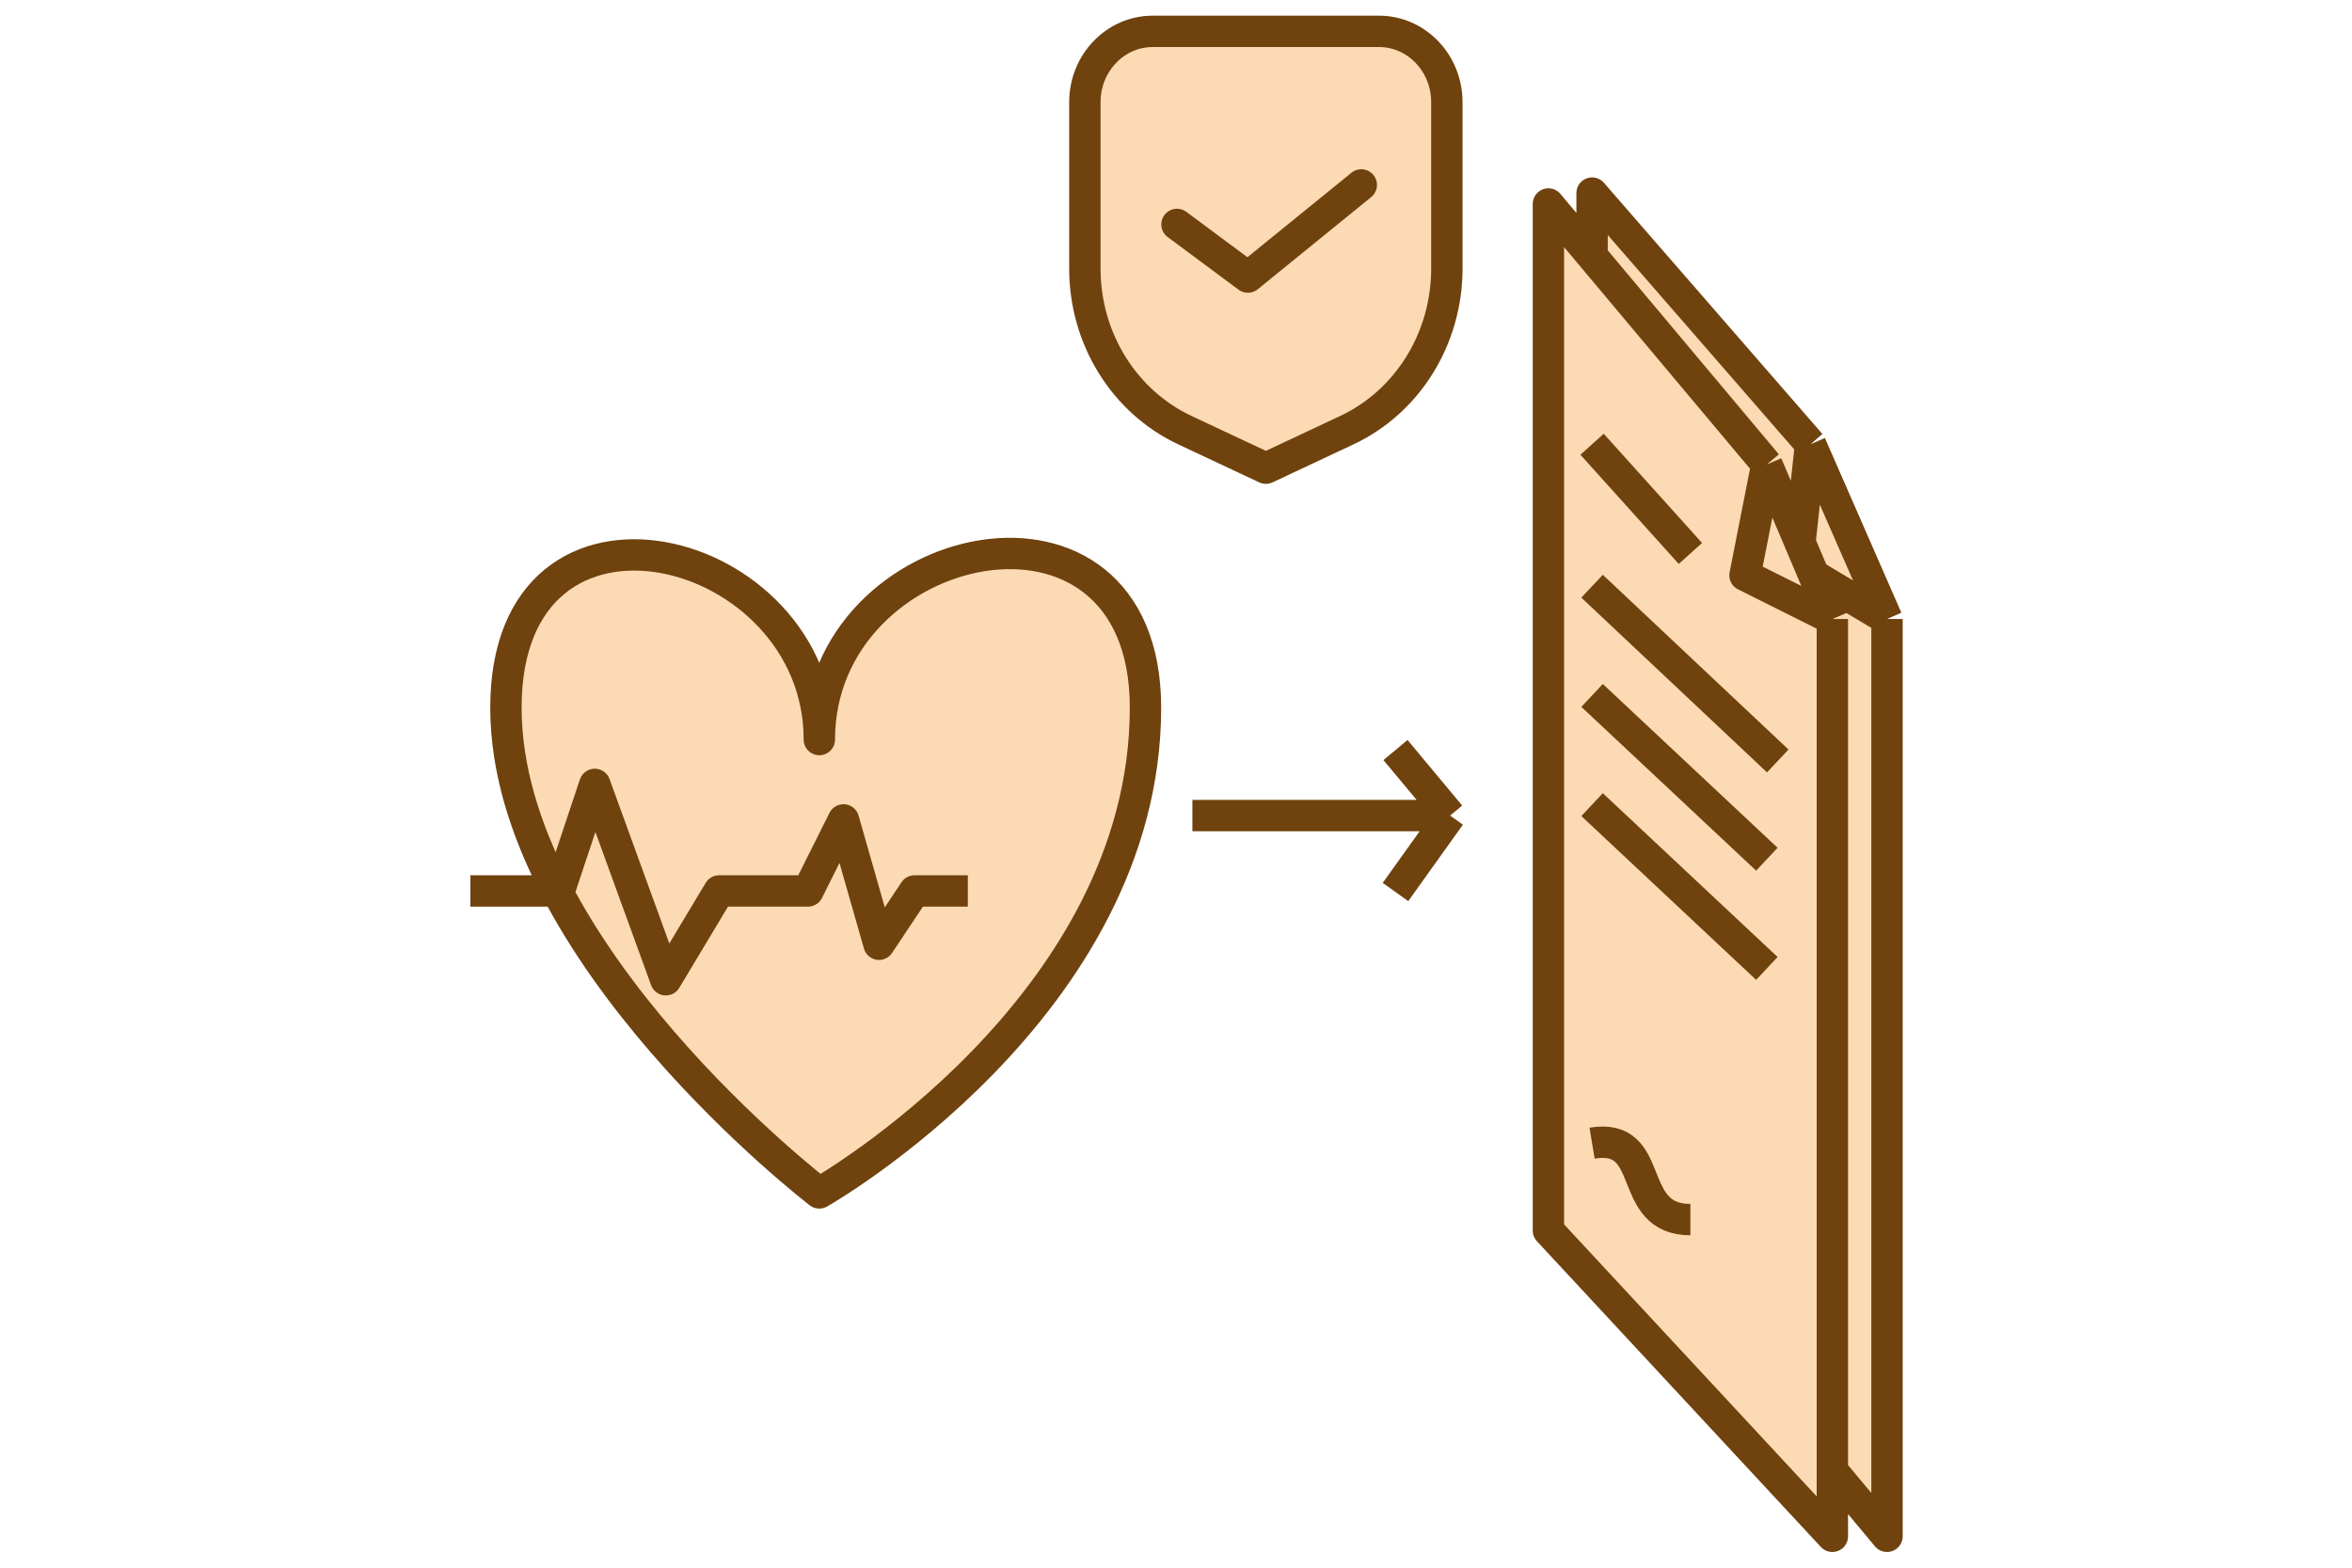 <svg width="75" height="50" viewBox="0 0 75 50" fill="none" xmlns="http://www.w3.org/2000/svg">
<path fill-rule="evenodd" clip-rule="evenodd" d="M46.137 3.259C46.137 2.011 45.168 1 43.973 1C41.91 1 38.821 1 36.758 1C35.563 1 34.594 2.011 34.594 3.259C34.594 4.78 34.594 6.82 34.594 8.569C34.594 10.793 35.843 12.81 37.786 13.721C39.12 14.348 40.366 14.932 40.366 14.932C40.366 14.932 41.611 14.348 42.945 13.721C44.888 12.81 46.137 10.793 46.137 8.569V3.259Z" fill="#FCDAB3" stroke="#6F420E" stroke-miterlimit="2" stroke-linecap="round" stroke-linejoin="round"/>
<path fill-rule="evenodd" clip-rule="evenodd" d="M37.531 7.158L39.792 8.837L43.409 5.898" fill="#FCDAB3"/>
<path d="M37.531 7.158L39.792 8.837L43.409 5.898" stroke="#6F420E" stroke-miterlimit="2" stroke-linecap="round" stroke-linejoin="round"/>
<path d="M49.375 39.247L58.43 48.999V46.909L60.172 48.999V19.742L57.734 14.169L50.768 6.158V8.168L49.375 6.506V39.247Z" fill="#FCDAB3"/>
<path d="M56.341 14.812L55.644 18.349L58.43 19.742M56.341 14.812L50.768 8.168M56.341 14.812L57.397 17.304M58.43 19.742V46.909M58.43 19.742L57.84 18.349M58.43 46.909V48.999L49.375 39.247V6.506L50.768 8.168M58.43 46.909L60.172 48.999V19.742M60.172 19.742L57.734 14.169M60.172 19.742L57.84 18.349M57.734 14.169L50.768 6.158V8.168M57.734 14.169L57.397 17.304M57.84 18.349L57.397 17.304M53.903 17.652L50.768 14.169M56.689 24.27L50.768 18.697M56.341 27.404L50.768 22.18M56.341 30.887L50.768 25.663M53.903 38.898C51.813 38.898 52.858 36.112 50.768 36.46" stroke="#6F420E" stroke-linejoin="round"/>
<path d="M38.023 26.012H41.191H43.716H46.241M46.241 26.012L44.499 23.922M46.241 26.012L44.499 28.45" stroke="#6F420E" stroke-linejoin="round"/>
<path d="M36.527 22.569C36.527 32.14 26.126 38.047 26.126 38.047C26.126 38.047 20.595 33.806 17.763 28.416C16.788 26.561 16.133 24.57 16.133 22.569C16.133 14.754 26.127 17.274 26.127 23.588C26.127 17.071 36.527 14.803 36.527 22.569Z" fill="#FCDAB3"/>
<path d="M15 28.416H17.833L18.966 25.017L21.232 31.249L22.931 28.416H25.764L26.897 26.15L28.03 30.116L29.163 28.416H30.862M16.133 22.569C16.133 14.754 26.127 17.274 26.127 23.588C26.127 17.071 36.527 14.803 36.527 22.569C36.527 32.14 26.126 38.047 26.126 38.047C26.126 38.047 16.133 30.384 16.133 22.569Z" stroke="#6F420E" stroke-linejoin="round"/>
</svg>
